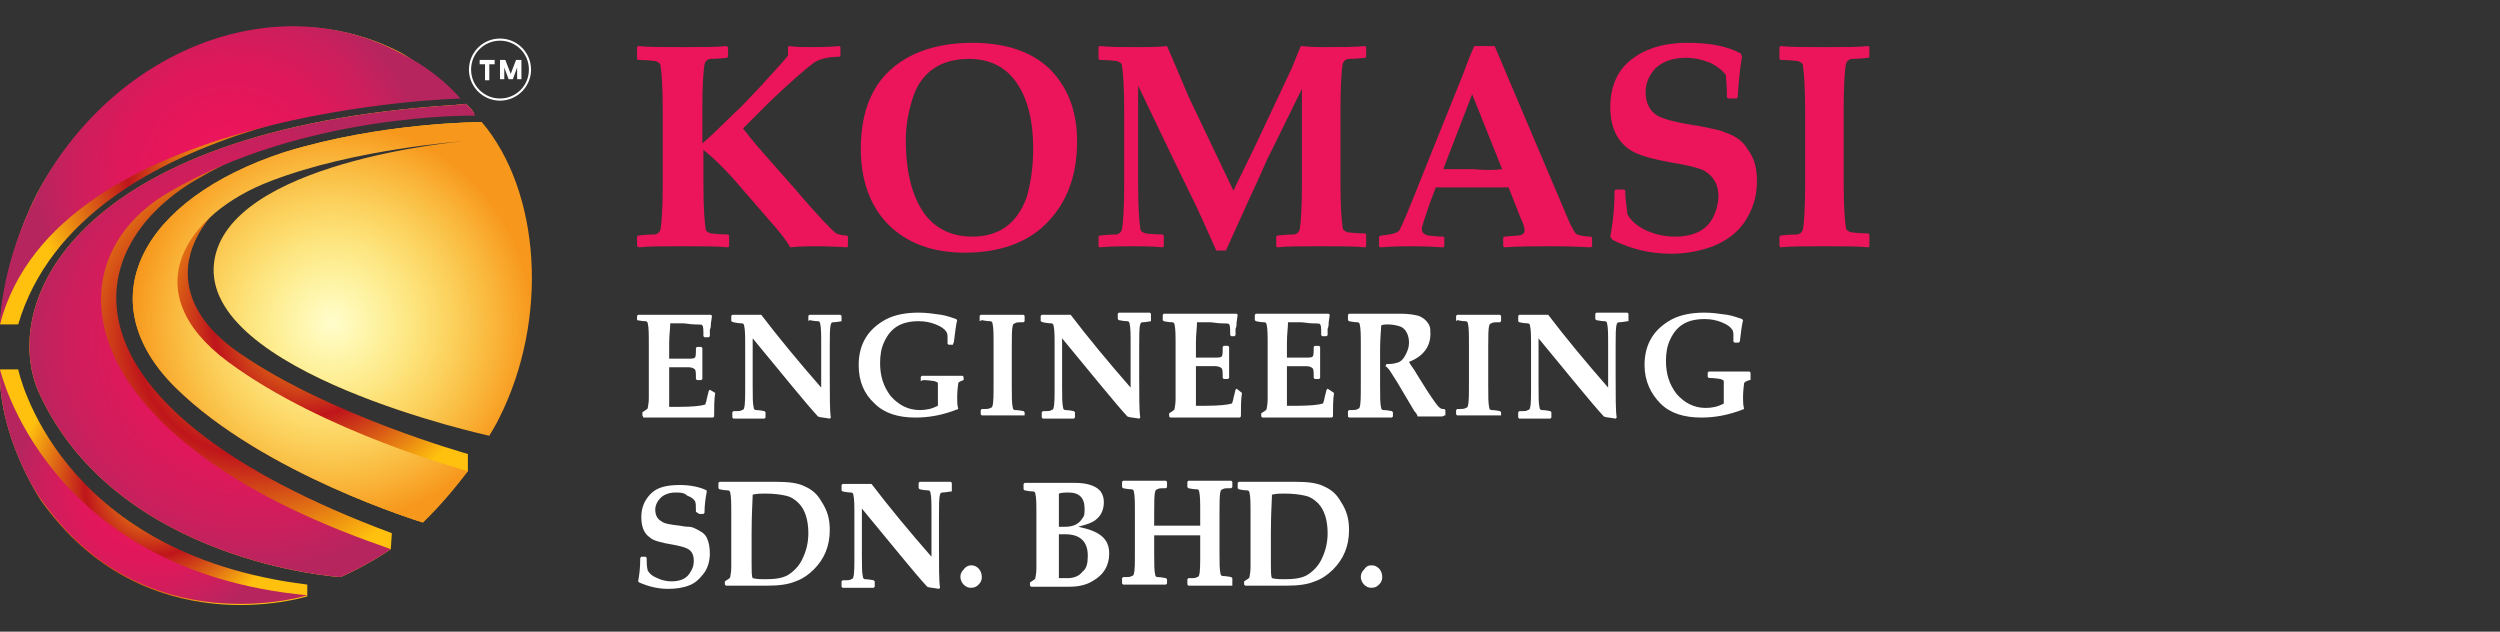 <?xml version="1.0" encoding="utf-8"?>
<!-- Generator: Adobe Illustrator 28.0.0, SVG Export Plug-In . SVG Version: 6.00 Build 0)  -->
<svg version="1.1" id="Layer_1" xmlns="http://www.w3.org/2000/svg" xmlns:xlink="http://www.w3.org/1999/xlink" x="0px" y="0px"
	 viewBox="0 0 233.5 59" style="enable-background:new 0 0 233.5 59;" xml:space="preserve">
<rect x="0" y="0" width="233.5" height="59" fill="#333333" stroke="none"/>
<style type="text/css">
	.st0{fill:#EC145A;}
	.st1{fill:#FFFFFF;}
	.st2{fill:url(#SVGID_1_);}
	.st3{fill:url(#SVGID_00000062873516772783598160000007839653924505230465_);}
	.st4{fill:url(#SVGID_00000034058109177050194450000015115517745986389144_);}
	.st5{fill:url(#SVGID_00000091737348764491329060000017199714268355777430_);}
	.st6{fill:url(#SVGID_00000053516418770806587620000011680875873256333479_);}
	.st7{fill:url(#SVGID_00000106827669363849627230000017685552272719645825_);}
	.st8{fill:url(#SVGID_00000003075831464995997250000012719487109082994620_);}
	.st9{fill:url(#SVGID_00000098927569296787382020000006018674344646475904_);}
	.st10{fill:url(#SVGID_00000128453321645644575540000018097424711090795394_);}
</style>
<g>
	<g>
		<g>
			<path class="st0" d="M79.2,23l-0.1,0.1c-1.5-0.1-2.5-0.1-3-0.1c-0.5,0-1.3,0-2.3,0.1c-0.2-0.4-0.7-1.1-1.4-1.9l-3.9-4.5
				c-0.9-1-1.8-1.9-2.8-2.7v3.2c0,2.1,0.1,3.5,0.2,4.1c0,0.3,0.2,0.4,0.5,0.5c0.1,0,0.7,0.1,1.6,0.1l0.1,0.1V23l-0.1,0.1
				C67,23,65.6,23,63.8,23c-1.9,0-3.3,0-4.1,0.1L59.5,23v-0.9l0.1-0.1c0.9-0.1,1.4-0.1,1.6-0.1c0.3-0.1,0.4-0.2,0.5-0.5
				c0.1-0.6,0.2-2,0.2-4.1v-7c0-2.1-0.1-3.5-0.2-4.1c0-0.3-0.2-0.4-0.5-0.5c-0.1,0-0.7-0.1-1.6-0.1l-0.1-0.1V4.4l0.1-0.1
				c0.8,0.1,2.2,0.1,4.1,0.1c1.9,0,3.3,0,4.1-0.1L68,4.4v0.9l-0.1,0.1c-0.9,0.1-1.4,0.1-1.6,0.1c-0.3,0.1-0.4,0.2-0.5,0.5
				c-0.1,0.6-0.2,2-0.2,4.1v3.3c1.7-1.5,2.8-2.7,3.6-3.4l1.9-2c0.6-0.7,1.5-1.6,2.5-2.8V4.4l0.1-0.1c0.7,0.1,1.3,0.1,2,0.1
				c0.8,0,1.7,0,2.7-0.1l0.1,0.1v0.8l-0.1,0.1c-1,0-1.8,0.2-2.3,0.5c-0.7,0.5-2.1,1.7-4.1,3.6L69.4,12c0.4,0.5,1,1.3,1.9,2.3l3,3.4
				c2.2,2.6,3.5,3.9,3.8,4.1c0.2,0.1,0.6,0.2,1,0.2l0.1,0.1V23z"/>
			<path class="st0" d="M100.6,13.2c0,3.3-1,5.8-2.9,7.7c-1.8,1.8-4.4,2.7-7.6,2.7c-3,0-5.4-0.9-7.1-2.6c-1.7-1.7-2.6-4.1-2.6-7.1
				c0-4.3,1.6-7.2,4.9-8.8C86.8,4.4,88.6,4,90.8,4c3.1,0,5.5,0.8,7.2,2.4C99.7,8.1,100.6,10.3,100.6,13.2z M96.5,13.9
				c0-2.6-0.5-4.6-1.5-6.1s-2.5-2.3-4.5-2.3c-2.6,0-4.4,1.2-5.2,3.5c-0.4,1.2-0.7,2.6-0.7,4.1c0,2.7,0.5,4.9,1.5,6.5
				c1,1.6,2.6,2.5,4.7,2.5c2.5,0,4.2-1.2,5.1-3.7C96.3,17,96.5,15.5,96.5,13.9z"/>
			<path class="st0" d="M127.6,23l-0.1,0.1c-0.9-0.1-2.2-0.1-4.1-0.1c-1.9,0-3.3,0-4.1,0.1l-0.1-0.1v-0.9l0.1-0.1
				c0.9-0.1,1.4-0.1,1.6-0.1c0.3-0.1,0.4-0.2,0.5-0.5c0.1-0.6,0.2-2,0.2-4.1v-9l-3,6.1c-0.2,0.3-0.7,1.6-1.7,3.7l-2.4,5.3h-0.9
				c-0.5-1.1-1.1-2.5-1.9-4.2l-1.9-3.9L106.3,8v9.2c0,2.1,0.1,3.5,0.2,4.1c0,0.3,0.2,0.4,0.5,0.5c0.1,0,0.7,0.1,1.6,0.1l0.1,0.1V23
				l-0.1,0.1c-1-0.1-2-0.1-2.8-0.1c-1,0-2,0-3.1,0.1l-0.1-0.1v-0.9l0.1-0.1c0.9-0.1,1.4-0.1,1.6-0.1c0.3-0.1,0.4-0.2,0.5-0.5
				c0.1-0.6,0.2-2,0.2-4.1v-7c0-2.1-0.1-3.5-0.2-4.1c0-0.3-0.2-0.4-0.5-0.5c-0.1,0-0.7-0.1-1.6-0.1l-0.1-0.1V4.4l0.1-0.1
				c0.9,0.1,2.1,0.1,3.5,0.1c1.1,0,2,0,2.8-0.1c0.3,0.7,0.7,1.6,1.2,2.8L111,9l4.2,8.8l2-4.1l3.2-6.8c0.4-0.8,0.7-1.7,1.1-2.6
				c1,0.1,1.7,0.1,2,0.1c1.7,0,3.1,0,4-0.1l0.1,0.1v0.9l-0.1,0.1c-0.9,0.1-1.4,0.1-1.6,0.1c-0.3,0.1-0.4,0.2-0.5,0.5
				c-0.1,0.6-0.2,2-0.2,4.1v7c0,2.1,0.1,3.5,0.2,4.1c0,0.3,0.2,0.4,0.5,0.5c0.1,0,0.7,0.1,1.6,0.1l0.1,0.1V23z"/>
			<path class="st0" d="M148.7,23l-0.1,0.1c-2-0.1-3.1-0.1-3.6-0.1c-1.6,0-3.1,0-4.5,0.1l-0.1-0.1v-0.8l0.1-0.1l1.2-0.1
				c0.5,0,0.7-0.2,0.7-0.5c0-0.2-0.1-0.6-0.4-1.2l-1.1-2.8c-1.2,0-2.5,0-3.7,0c-0.7,0-1.7,0-3.1,0l-0.6,1.6c-0.4,1.2-0.7,2-0.7,2.3
				c0,0.3,0.2,0.5,0.6,0.6c0.2,0,0.7,0.1,1.4,0.1l0.1,0.1V23l-0.1,0.1c-1.6-0.1-2.7-0.1-3.2-0.1c-0.4,0-1.3,0-2.7,0.1l-0.1-0.1v-0.9
				L129,22c0.9-0.1,1.5-0.2,1.7-0.5c0.2-0.3,1-2.2,2.3-5.5l3.5-8.7c0.3-0.7,0.6-1.7,1.2-3h1.9l7,16.5c0.3,0.6,0.5,1,0.7,1.1
				c0.3,0.1,0.7,0.2,1.3,0.2l0.1,0.1V23z M140.3,15.8l-2.8-7l-2.7,7c0.7,0,1.7,0,2.8,0C138.7,15.9,139.6,15.9,140.3,15.8z"/>
			<path class="st0" d="M164.1,16.9c0,1.5-0.4,2.7-1.2,3.9c-0.7,1-1.7,1.7-2.9,2.2c-1.1,0.4-2.4,0.7-3.9,0.7c-1.9,0-3.7-0.4-5.5-1.3
				l-0.2-0.3c0.2-1,0.4-2.5,0.4-4.3l0.1-0.1h0.8l0.1,0.1V18c0,0.5,0.1,1.1,0.2,2c0.3,0.6,0.9,1.1,1.7,1.5c0.9,0.4,1.8,0.6,2.7,0.6
				c1.8,0,3-0.6,3.6-1.8c0.3-0.6,0.5-1.3,0.5-2c0-1.1-0.5-1.9-1.4-2.4c-0.5-0.2-1.2-0.4-2.3-0.6c-2.4-0.4-3.9-0.8-4.7-1.4
				c-1.1-0.8-1.7-2.1-1.7-3.9c0-1.8,0.6-3.3,1.8-4.3c1.3-1.1,3.1-1.7,5.4-1.7c2.1,0,3.7,0.3,5,1l0.1,0.3c-0.2,1.1-0.3,2.3-0.4,3.8
				l-0.1,0.1h-0.8l-0.1-0.1c0-1.1-0.1-1.8-0.1-2.1c-0.3-0.4-0.8-0.8-1.4-1.1c-0.7-0.3-1.5-0.5-2.3-0.5c-1.2,0-2.1,0.3-2.8,0.9
				c-0.6,0.6-1,1.4-1,2.3c0,1,0.4,1.8,1.1,2.2c0.5,0.3,1.6,0.6,3.4,0.9c0.2,0,0.7,0.1,1.6,0.3c0.5,0.1,1,0.2,1.4,0.4
				c0.9,0.3,1.6,0.8,2,1.5C163.9,14.8,164.1,15.8,164.1,16.9z"/>
			<path class="st0" d="M174.6,23l-0.1,0.1c-0.9-0.1-2.3-0.1-4.1-0.1c-1.8,0-3.2,0-4.1,0.1l-0.1-0.1v-0.9l0.1-0.1
				c0.9-0.1,1.4-0.1,1.6-0.1c0.3-0.1,0.4-0.2,0.5-0.5c0.1-0.6,0.2-2,0.2-4.1v-7c0-2.1-0.1-3.5-0.2-4.1c0-0.3-0.2-0.4-0.5-0.5
				c-0.1,0-0.7-0.1-1.6-0.1l-0.1-0.1V4.4l0.1-0.1c0.8,0.1,2.2,0.1,4.1,0.1c1.9,0,3.2,0,4.1-0.1l0.1,0.1v0.9l-0.1,0.1
				c-0.9,0.1-1.4,0.1-1.6,0.1c-0.3,0.1-0.4,0.2-0.5,0.5c-0.1,0.6-0.2,2-0.2,4.1v7c0,2.1,0.1,3.5,0.2,4.1c0,0.3,0.2,0.4,0.5,0.5
				c0.1,0,0.7,0.1,1.6,0.1l0.1,0.1V23z"/>
			<g>
				<path class="st1" d="M66.8,36.7c-0.1,0.6-0.1,1.4-0.1,2.2l-0.1,0.1l-4.8,0c-0.8,0-1.4,0-1.7,0L60,38.8v-0.2l0-0.1
					c0.3-0.2,0.5-0.3,0.5-0.4c0-0.1,0.1-0.4,0.1-0.9l0-1.5v-3.4c0-1.1,0-1.7-0.1-2.1c0-0.1-0.1-0.2-0.2-0.2c-0.1,0-0.3,0-0.8-0.1
					L59.5,30v-0.5l0.1-0.1c0.4,0,1.1,0,2.1,0c0.8,0,2.4,0,4.7,0l0.1,0.1l-0.1,0.7c0,0.2,0,0.4-0.1,0.6l0,0.6l-0.1,0.1h-0.4l-0.1-0.1
					c0-0.6,0-0.9-0.1-1c0-0.1-0.3-0.1-0.7-0.1c-0.4,0-0.8-0.1-1.1-0.1c-0.4,0-0.8,0-1.2,0c0,0.5-0.1,1.1-0.1,1.9v1.4
					c0.3,0,0.6,0,0.8,0l0.9,0c0.4,0,0.6,0,0.7-0.1c0.1-0.1,0.1-0.4,0.1-0.9l0.1-0.1h0.4l0.1,0.1c0,0.5,0,0.9,0,1.4
					c0,0.4,0,0.9,0,1.5l-0.1,0.1h-0.4l-0.1-0.1c0-0.5,0-0.8-0.1-0.9c-0.1-0.1-0.3-0.2-0.6-0.2c-0.3,0-0.6,0-0.9,0
					c-0.3,0-0.6,0-0.9,0v2c0,0.6,0,1.1,0,1.7h0.9c1.3,0,2.1-0.1,2.4-0.2c0,0,0.1,0,0.1-0.1c0-0.1,0.1-0.2,0.1-0.4l0.2-0.8l0.1-0.1
					L66.8,36.7L66.8,36.7z"/>
				<path class="st1" d="M78.6,30L78.6,30c-0.5,0.1-0.8,0.1-0.8,0.1c-0.1,0-0.2,0.1-0.2,0.2c-0.1,0.3-0.1,1-0.1,2.1v2.7
					c0,2,0,3.3,0.1,3.9l-0.1,0.1c-0.5-0.1-0.9-0.1-1.1-0.2c-1.2-1.3-3.2-3.8-6.1-7.3V36c0,1.1,0,1.7,0.1,2.1c0,0.1,0.1,0.2,0.2,0.2
					c0.1,0,0.3,0,0.8,0.1l0.1,0.1v0.5l-0.1,0.1c-0.5,0-1,0-1.4,0c-0.5,0-1,0-1.5,0l-0.1-0.1v-0.5l0.1-0.1c0.5,0,0.7,0,0.8-0.1
					c0.1,0,0.2-0.1,0.2-0.2c0.1-0.3,0.1-1,0.1-2.1v-3.5c0-1.1,0-1.7-0.1-2.1c0-0.1-0.1-0.2-0.2-0.2c-0.1,0-0.3,0-0.8-0.1L68.3,30
					v-0.5l0.1-0.1c0.4,0,0.8,0,1.2,0c0.6,0,1.1,0,1.5,0c1.6,2.1,3.5,4.4,5.6,6.8v-3.9c0-1.1,0-1.7-0.1-2.1c0-0.1-0.1-0.2-0.2-0.2
					c-0.1,0-0.3,0-0.8-0.1L75.5,30v-0.5l0.1-0.1c0.5,0,1,0,1.4,0c0.6,0,1.1,0,1.5,0l0.1,0.1V30z"/>
				<path class="st1" d="M90,35.5L90,35.5c-0.3,0.1-0.5,0.2-0.5,0.3c0,0.1-0.1,0.6-0.1,1.3c0,0.4,0,0.7,0.1,1.1
					c-1.5,0.6-2.8,0.8-4,0.8c-1.6,0-2.9-0.4-3.8-1.3c-1-0.9-1.5-2.1-1.5-3.6c0-2,0.9-3.4,2.6-4.3c0.8-0.4,1.8-0.6,3-0.6
					c0.7,0,1.4,0.1,2.1,0.2c0.6,0.1,1.1,0.3,1.4,0.4l0.1,0.1c-0.1,0.4-0.2,1.1-0.3,2L89,32.2h-0.4l-0.1-0.1c0-0.1,0-0.3,0-0.5
					c0-0.3,0-0.4-0.1-0.6c-0.2-0.3-0.5-0.5-1-0.7c-0.5-0.2-1-0.3-1.6-0.3c-1.6,0-2.6,0.6-3.2,1.9c-0.3,0.6-0.4,1.3-0.4,2
					c0,1.2,0.3,2.2,1,3.1c0.7,0.8,1.6,1.3,2.7,1.3c0.6,0,1.1-0.1,1.7-0.4c0-0.3,0-0.7,0-1.3c0-0.4,0-0.7,0-0.8
					c0-0.1-0.1-0.1-0.3-0.2c-0.1,0-0.5-0.1-1.1-0.1L86,35.6v-0.4l0.1-0.1c0.6,0,1.3,0,2,0c0.4,0,1,0,1.8,0l0.1,0.1V35.5z"/>
				<path class="st1" d="M95.8,38.8L95.8,38.8c-0.5,0-1.2,0-2.1,0c-0.9,0-1.6,0-2,0l-0.1-0.1v-0.4l0.1-0.1c0.5,0,0.7,0,0.8-0.1
					c0.1,0,0.2-0.1,0.2-0.2c0.1-0.3,0.1-1,0.1-2.1v-3.5c0-1.1,0-1.7-0.1-2.1c0-0.1-0.1-0.2-0.2-0.2c-0.1,0-0.3,0-0.8-0.1L91.5,30
					v-0.5l0.1-0.1c0.4,0,1.1,0,2,0c0.9,0,1.6,0,2,0l0.1,0.1V30l-0.1,0.1c-0.5,0-0.7,0-0.8,0.1c-0.1,0-0.2,0.1-0.2,0.2
					c-0.1,0.3-0.1,1-0.1,2.1V36c0,1.1,0,1.7,0.1,2.1c0,0.1,0.1,0.2,0.2,0.2c0.1,0,0.3,0,0.8,0.1l0.1,0.1V38.8z"/>
				<path class="st1" d="M107.5,30L107.5,30c-0.5,0.1-0.8,0.1-0.8,0.1c-0.1,0-0.2,0.1-0.2,0.2c-0.1,0.3-0.1,1-0.1,2.1v2.7
					c0,2,0,3.3,0.1,3.9l-0.1,0.1c-0.5-0.1-0.9-0.1-1.1-0.2c-1.2-1.3-3.2-3.8-6.1-7.3V36c0,1.1,0,1.7,0.1,2.1c0,0.1,0.1,0.2,0.2,0.2
					c0.1,0,0.3,0,0.8,0.1l0.1,0.1v0.5l-0.1,0.1c-0.5,0-1,0-1.4,0c-0.5,0-1,0-1.5,0l-0.1-0.1v-0.5l0.1-0.1c0.5,0,0.7,0,0.8-0.1
					c0.1,0,0.2-0.1,0.2-0.2c0.1-0.3,0.1-1,0.1-2.1v-3.5c0-1.1,0-1.7-0.1-2.1c0-0.1-0.1-0.2-0.2-0.2c-0.1,0-0.3,0-0.8-0.1L97.2,30
					v-0.5l0.1-0.1c0.4,0,0.8,0,1.2,0c0.6,0,1.1,0,1.5,0c1.6,2.1,3.5,4.4,5.6,6.8v-3.9c0-1.1,0-1.7-0.1-2.1c0-0.1-0.1-0.2-0.2-0.2
					c-0.1,0-0.3,0-0.8-0.1l-0.1-0.1v-0.5l0.1-0.1c0.5,0,1,0,1.4,0c0.6,0,1.1,0,1.5,0l0.1,0.1V30z"/>
				<path class="st1" d="M116,36.7c-0.1,0.6-0.1,1.4-0.1,2.2l-0.1,0.1l-4.8,0c-0.8,0-1.4,0-1.7,0l-0.1-0.1v-0.2l0-0.1
					c0.3-0.2,0.5-0.3,0.5-0.4c0-0.1,0.1-0.4,0.1-0.9l0-1.5v-3.4c0-1.1,0-1.7-0.1-2.1c0-0.1-0.1-0.2-0.2-0.2c-0.1,0-0.3,0-0.8-0.1
					l-0.1-0.1v-0.5l0.1-0.1c0.4,0,1.1,0,2.1,0c0.8,0,2.4,0,4.7,0l0.1,0.1l-0.1,0.7c0,0.2,0,0.4-0.1,0.6l0,0.6l-0.1,0.1H115l-0.1-0.1
					c0-0.6,0-0.9-0.1-1c0-0.1-0.3-0.1-0.7-0.1c-0.4,0-0.8-0.1-1.1-0.1c-0.4,0-0.8,0-1.2,0c0,0.5-0.1,1.1-0.1,1.9v1.4
					c0.3,0,0.6,0,0.8,0l0.9,0c0.4,0,0.6,0,0.7-0.1c0.1-0.1,0.1-0.4,0.1-0.9l0.1-0.1h0.4l0.1,0.1c0,0.5,0,0.9,0,1.4
					c0,0.4,0,0.9,0,1.5l-0.1,0.1h-0.4l-0.1-0.1c0-0.5,0-0.8-0.1-0.9c-0.1-0.1-0.3-0.2-0.6-0.2c-0.3,0-0.6,0-0.9,0
					c-0.3,0-0.6,0-0.9,0v2c0,0.6,0,1.1,0,1.7h0.9c1.3,0,2.1-0.1,2.4-0.2c0,0,0.1,0,0.1-0.1c0-0.1,0.1-0.2,0.1-0.4l0.2-0.8l0.1-0.1
					L116,36.7L116,36.7z"/>
				<path class="st1" d="M124.6,36.7c-0.1,0.6-0.1,1.4-0.1,2.2l-0.1,0.1l-4.8,0c-0.8,0-1.4,0-1.7,0l-0.1-0.1v-0.2l0-0.1
					c0.3-0.2,0.5-0.3,0.5-0.4c0-0.1,0.1-0.4,0.1-0.9l0-1.5v-3.4c0-1.1,0-1.7-0.1-2.1c0-0.1-0.1-0.2-0.2-0.2c-0.1,0-0.3,0-0.8-0.1
					l-0.1-0.1v-0.5l0.1-0.1c0.4,0,1.1,0,2.1,0c0.8,0,2.4,0,4.7,0l0.1,0.1l-0.1,0.7c0,0.2,0,0.4-0.1,0.6l0,0.6l-0.1,0.1h-0.4
					l-0.1-0.1c0-0.6,0-0.9-0.1-1c0-0.1-0.3-0.1-0.7-0.1c-0.4,0-0.8-0.1-1.1-0.1c-0.4,0-0.8,0-1.2,0c0,0.5-0.1,1.1-0.1,1.9v1.4
					c0.3,0,0.6,0,0.8,0l0.9,0c0.4,0,0.6,0,0.7-0.1c0.1-0.1,0.1-0.4,0.1-0.9l0.1-0.1h0.4l0.1,0.1c0,0.5,0,0.9,0,1.4
					c0,0.4,0,0.9,0,1.5l-0.1,0.1h-0.4l-0.1-0.1c0-0.5,0-0.8-0.1-0.9c-0.1-0.1-0.3-0.2-0.6-0.2c-0.3,0-0.6,0-0.9,0
					c-0.3,0-0.6,0-0.9,0v2c0,0.6,0,1.1,0,1.7h0.9c1.3,0,2.1-0.1,2.4-0.2c0,0,0.1,0,0.1-0.1c0-0.1,0.1-0.2,0.1-0.4l0.2-0.8l0.1-0.1
					L124.6,36.7L124.6,36.7z"/>
				<path class="st1" d="M134.9,38.8L134.9,38.8c-0.1,0.1-0.2,0.1-0.3,0.1c-0.6,0-1,0-1.1,0c-0.2,0-0.6,0-1.1,0
					c0-0.1-0.1-0.3-0.3-0.5l-1.6-2.7l-0.7-1.1c-0.1-0.1-0.2-0.3-0.4-0.4l0.1-0.2c0.1,0,0.2,0,0.2,0c0.4,0,0.8-0.1,1-0.2
					c0.2-0.1,0.4-0.3,0.6-0.7s0.3-0.7,0.3-1.1c0-0.7-0.3-1.3-0.8-1.5c-0.3-0.1-0.7-0.2-1.2-0.2c-0.2,0-0.4,0-0.6,0.1
					c0,0.4-0.1,1.2-0.1,2.2V36c0,1.1,0,1.7,0.1,2.1c0,0.1,0.1,0.2,0.2,0.2c0.1,0,0.3,0,0.8,0.1l0.1,0.1v0.4l-0.1,0.1
					c-0.4,0-1.1,0-2,0c-1,0-1.6,0-2,0l-0.1-0.1v-0.5l0.1-0.1c0.5,0,0.7,0,0.8-0.1c0.1,0,0.2-0.1,0.2-0.2c0.1-0.3,0.1-1,0.1-2.1v-3.5
					c0-1.1,0-1.7-0.1-2.1c0-0.1-0.1-0.2-0.2-0.2c-0.1,0-0.3,0-0.8-0.1l-0.1-0.1v-0.5l0.1-0.1c0.4,0,1.1,0,2,0c0.5,0,1,0,1.3,0
					c0.7,0,1.2,0,1.5,0c0.8,0,1.3,0.1,1.7,0.2c0.5,0.2,0.8,0.5,1,0.9c0.1,0.2,0.1,0.5,0.1,0.8c0,1.2-0.7,2.1-2,2.6
					c0.2,0.4,0.5,0.7,0.7,1.1l1,1.6c0.6,0.9,1,1.5,1.2,1.6c0.1,0.1,0.2,0.1,0.4,0.1l0.1,0.1V38.8z"/>
				<path class="st1" d="M140.2,38.8L140.2,38.8c-0.5,0-1.2,0-2.1,0c-0.9,0-1.6,0-2,0l-0.1-0.1v-0.4l0.1-0.1c0.5,0,0.7,0,0.8-0.1
					c0.1,0,0.2-0.1,0.2-0.2c0.1-0.3,0.1-1,0.1-2.1v-3.5c0-1.1,0-1.7-0.1-2.1c0-0.1-0.1-0.2-0.2-0.2c-0.1,0-0.3,0-0.8-0.1L136,30
					v-0.5l0.1-0.1c0.4,0,1.1,0,2,0c0.9,0,1.6,0,2,0l0.1,0.1V30l-0.1,0.1c-0.5,0-0.7,0-0.8,0.1c-0.1,0-0.2,0.1-0.2,0.2
					c-0.1,0.3-0.1,1-0.1,2.1V36c0,1.1,0,1.7,0.1,2.1c0,0.1,0.1,0.2,0.2,0.2c0.1,0,0.3,0,0.8,0.1l0.1,0.1V38.8z"/>
				<path class="st1" d="M152,30L152,30c-0.5,0.1-0.8,0.1-0.8,0.1c-0.1,0-0.2,0.1-0.2,0.2c-0.1,0.3-0.1,1-0.1,2.1v2.7
					c0,2,0,3.3,0.1,3.9l-0.1,0.1c-0.5-0.1-0.9-0.1-1.1-0.2c-1.2-1.3-3.2-3.8-6.1-7.3V36c0,1.1,0,1.7,0.1,2.1c0,0.1,0.1,0.2,0.2,0.2
					c0.1,0,0.3,0,0.8,0.1l0.1,0.1v0.5l-0.1,0.1c-0.5,0-1,0-1.4,0c-0.5,0-1,0-1.5,0l-0.1-0.1v-0.5l0.1-0.1c0.5,0,0.7,0,0.8-0.1
					c0.1,0,0.2-0.1,0.2-0.2c0.1-0.3,0.1-1,0.1-2.1v-3.5c0-1.1,0-1.7-0.1-2.1c0-0.1-0.1-0.2-0.2-0.2c-0.1,0-0.3,0-0.8-0.1l-0.1-0.1
					v-0.5l0.1-0.1c0.4,0,0.8,0,1.2,0c0.6,0,1.1,0,1.5,0c1.6,2.1,3.5,4.4,5.6,6.8v-3.9c0-1.1,0-1.7-0.1-2.1c0-0.1-0.1-0.2-0.2-0.2
					c-0.1,0-0.3,0-0.8-0.1l-0.1-0.1v-0.5l0.1-0.1c0.5,0,1,0,1.4,0c0.6,0,1.1,0,1.5,0l0.1,0.1V30z"/>
				<path class="st1" d="M163.4,35.5L163.4,35.5c-0.3,0.1-0.5,0.2-0.5,0.3c0,0.1-0.1,0.6-0.1,1.3c0,0.4,0,0.7,0.1,1.1
					c-1.5,0.6-2.8,0.8-4,0.8c-1.6,0-2.9-0.4-3.8-1.3s-1.5-2.1-1.5-3.6c0-2,0.9-3.4,2.6-4.3c0.8-0.4,1.8-0.6,3-0.6
					c0.7,0,1.4,0.1,2.1,0.2c0.6,0.1,1.1,0.3,1.4,0.4l0.1,0.1c-0.1,0.4-0.2,1.1-0.3,2l-0.1,0.1H162l-0.1-0.1c0-0.1,0-0.3,0-0.5
					c0-0.3,0-0.4-0.1-0.6c-0.2-0.3-0.5-0.5-1-0.7c-0.5-0.2-1-0.3-1.6-0.3c-1.6,0-2.6,0.6-3.2,1.9c-0.3,0.6-0.4,1.3-0.4,2
					c0,1.2,0.3,2.2,1,3.1c0.7,0.8,1.6,1.3,2.7,1.3c0.6,0,1.1-0.1,1.7-0.4c0-0.3,0-0.7,0-1.3c0-0.4,0-0.7,0-0.8
					c0-0.1-0.1-0.1-0.3-0.2c-0.1,0-0.5-0.1-1.1-0.1l-0.1-0.1v-0.4l0.1-0.1c0.6,0,1.3,0,2,0c0.4,0,1,0,1.8,0l0.1,0.1V35.5z"/>
			</g>
			<g>
				<path class="st1" d="M66.3,51.7c0,0.7-0.2,1.4-0.6,1.9c-0.4,0.5-0.8,0.9-1.4,1.1c-0.5,0.2-1.2,0.3-1.9,0.3
					c-0.9,0-1.8-0.2-2.7-0.6l-0.1-0.1c0.1-0.5,0.2-1.2,0.2-2.2l0.1-0.1h0.4l0.1,0.1v0.2c0,0.2,0,0.6,0.1,1c0.2,0.3,0.4,0.5,0.9,0.7
					c0.4,0.2,0.9,0.3,1.3,0.3c0.9,0,1.5-0.3,1.8-0.9c0.2-0.3,0.3-0.6,0.3-1c0-0.6-0.2-1-0.7-1.2c-0.2-0.1-0.6-0.2-1.1-0.3
					c-1.2-0.2-2-0.4-2.3-0.7c-0.6-0.4-0.8-1.1-0.8-1.9c0-0.9,0.3-1.6,0.9-2.2c0.6-0.6,1.5-0.8,2.7-0.8c1,0,1.9,0.2,2.5,0.5l0,0.2
					c-0.1,0.5-0.2,1.2-0.2,1.9l-0.1,0.1h-0.4L65,47.8c0-0.5,0-0.9-0.1-1c-0.1-0.2-0.4-0.4-0.7-0.5C63.9,46,63.5,46,63.1,46
					c-0.6,0-1.1,0.2-1.4,0.5c-0.3,0.3-0.5,0.7-0.5,1.1c0,0.5,0.2,0.9,0.6,1.1c0.2,0.2,0.8,0.3,1.7,0.4c0.1,0,0.4,0.1,0.8,0.1
					c0.3,0,0.5,0.1,0.7,0.2c0.4,0.2,0.8,0.4,1,0.8C66.2,50.6,66.3,51.1,66.3,51.7z"/>
				<path class="st1" d="M77.5,49.5c0,1.5-0.5,2.7-1.5,3.7c-0.5,0.5-1.1,0.9-1.7,1.1c-0.7,0.3-1.6,0.4-2.6,0.4l-2.3,0
					c-0.6,0-1.2,0-1.6,0l-0.1-0.1v-0.2l0-0.1c0.3-0.2,0.5-0.3,0.5-0.4c0-0.1,0.1-0.4,0.1-0.9l0-1.5v-3.4c0-1.1,0-1.7-0.1-2.1
					c0-0.1-0.1-0.2-0.2-0.2c-0.1,0-0.3,0-0.8-0.1l-0.1-0.1v-0.5l0.1-0.1c0.5,0,0.9,0,1.3,0c1,0,2,0,2.8,0c0.4,0,0.8,0,1.2,0
					c1.1,0,2,0.1,2.6,0.4c0.7,0.3,1.2,0.7,1.6,1.4C77.3,47.7,77.5,48.5,77.5,49.5z M75.5,49.8c0-1.2-0.3-2.2-0.9-2.8
					c-0.3-0.3-0.7-0.6-1.2-0.7c-0.4-0.1-1.1-0.2-1.9-0.2c-0.4,0-0.8,0-1.2,0.1c0,0.5-0.1,1.7-0.1,3.6l0,2.9c0,0.6,0,1.1,0.1,1.3
					c0.4,0.1,0.8,0.1,1.2,0.1c0.9,0,1.6-0.1,2.1-0.4c0.5-0.3,1-0.8,1.3-1.4C75.3,51.5,75.5,50.7,75.5,49.8z"/>
				<path class="st1" d="M88.8,45.9L88.8,45.9C88.3,46,88,46,88,46c-0.1,0-0.2,0.1-0.2,0.2c-0.1,0.3-0.1,1-0.1,2.1V51
					c0,2,0,3.3,0.1,3.9l-0.1,0.1c-0.5-0.1-0.9-0.1-1.1-0.2c-1.2-1.3-3.2-3.8-6.1-7.3v4.3c0,1.1,0,1.7,0.1,2.1c0,0.1,0.1,0.2,0.2,0.2
					c0.1,0,0.3,0,0.8,0.1l0.1,0.1v0.5l-0.1,0.1c-0.5,0-1,0-1.4,0c-0.5,0-1,0-1.5,0l-0.1-0.1v-0.5l0.1-0.1c0.5,0,0.7,0,0.8-0.1
					c0.1,0,0.2-0.1,0.2-0.2c0.1-0.3,0.1-1,0.1-2.1v-3.5c0-1.1,0-1.7-0.1-2.1c0-0.1-0.1-0.2-0.2-0.2c-0.1,0-0.3,0-0.8-0.1l-0.1-0.1
					v-0.5l0.1-0.1c0.4,0,0.8,0,1.2,0c0.6,0,1.1,0,1.5,0c1.6,2.1,3.5,4.4,5.6,6.8v-3.9c0-1.1,0-1.7-0.1-2.1c0-0.1-0.1-0.2-0.2-0.2
					c-0.1,0-0.3,0-0.8-0.1l-0.1-0.1v-0.5l0.1-0.1c0.5,0,1,0,1.4,0c0.6,0,1.1,0,1.5,0l0.1,0.1V45.9z"/>
				<path class="st1" d="M90.7,52.8c0.3,0,0.5,0.1,0.7,0.3c0.2,0.2,0.3,0.5,0.3,0.8c0,0.3-0.1,0.5-0.3,0.7c-0.2,0.2-0.4,0.3-0.7,0.3
					c-0.3,0-0.5-0.1-0.7-0.3c-0.2-0.2-0.3-0.5-0.3-0.7c0-0.3,0.1-0.5,0.3-0.7C90.2,52.9,90.5,52.8,90.7,52.8z"/>
				<path class="st1" d="M103.6,51.7c0,1.1-0.5,2-1.6,2.6c-0.5,0.3-1.2,0.5-2.1,0.5c-0.3,0-0.5,0-0.7,0l-1.6,0c-0.6,0-1,0-1.3,0
					l-0.1-0.1v-0.2l0-0.1c0.3-0.2,0.5-0.3,0.5-0.4c0-0.1,0.1-0.4,0.1-0.9l0-1.5v-3.4c0-1.1,0-1.7-0.1-2.1c0-0.1-0.1-0.2-0.2-0.2
					c-0.1,0-0.3,0-0.8-0.1l-0.1-0.1v-0.5l0.1-0.1c0.4,0,1.1,0,2,0c0.6,0,1.2,0,1.7,0c0.4,0,0.7,0,1,0c1.2,0,2,0.3,2.4,0.8
					c0.2,0.3,0.3,0.6,0.3,1c0,0.6-0.2,1.2-0.7,1.6c-0.2,0.2-0.5,0.3-0.7,0.4c-0.3,0.1-0.6,0.2-1,0.3
					C102.7,49.6,103.6,50.3,103.6,51.7z M101.3,47.5c0-1-0.5-1.5-1.5-1.5c-0.3,0-0.6,0-0.9,0.1c0,0.5,0,0.9,0,1.3v1.8
					c0.1,0,0.3,0,0.6,0c0.8,0,1.3-0.3,1.6-0.8C101.3,48.2,101.3,47.9,101.3,47.5z M101.6,51.9c0-1.3-0.7-2-2.1-2c-0.2,0-0.4,0-0.6,0
					V53c0,0.3,0,0.7,0,1c0.2,0,0.4,0,0.8,0c0.6,0,1.1-0.2,1.4-0.6C101.5,53.1,101.6,52.6,101.6,51.9z"/>
				<path class="st1" d="M115.1,54.7L115.1,54.7c-0.5,0-1.2,0-2.1,0c-0.9,0-1.6,0-2,0l-0.1-0.1v-0.5l0.1-0.1c0.5,0,0.7,0,0.8-0.1
					c0.1,0,0.2-0.1,0.2-0.2c0.1-0.3,0.1-1,0.1-2.1v-1.6c-0.2,0-0.9,0-2.1,0c-1.1,0-1.8,0-2.2,0v1.6c0,1.1,0,1.7,0.1,2.1
					c0,0.1,0.1,0.2,0.2,0.2c0.1,0,0.3,0,0.8,0.1l0.1,0.1v0.4l-0.1,0.1c-0.4,0-1.1,0-2,0c-1,0-1.6,0-2,0l-0.1-0.1v-0.5l0.1-0.1
					c0.5,0,0.7,0,0.8-0.1c0.1,0,0.2-0.1,0.2-0.2c0.1-0.3,0.1-1,0.1-2.1v-3.5c0-1.1,0-1.7-0.1-2.1c0-0.1-0.1-0.2-0.2-0.2
					c-0.1,0-0.3,0-0.8-0.1l-0.1-0.1v-0.5l0.1-0.1c0.4,0,1.1,0,2,0c1,0,1.6,0,2,0l0.1,0.1v0.5l-0.1,0.1c-0.5,0-0.7,0-0.8,0.1
					c-0.1,0-0.2,0.1-0.2,0.2c-0.1,0.3-0.1,1-0.1,2.1v1.1c0.5,0,1.1,0,1.9,0c1.3,0,2.1,0,2.4,0v-1.1c0-1.1,0-1.7-0.1-2.1
					c0-0.1-0.1-0.2-0.2-0.2c-0.1,0-0.3,0-0.8-0.1l-0.1-0.1v-0.5l0.1-0.1c0.4,0,1.1,0,2,0c1,0,1.6,0,2,0l0.1,0.1v0.5l-0.1,0.1
					c-0.5,0-0.7,0-0.8,0.1c-0.1,0-0.2,0.1-0.2,0.2c-0.1,0.3-0.1,1-0.1,2.1v3.5c0,1.1,0,1.7,0.1,2.1c0,0.1,0.1,0.2,0.2,0.2
					c0.1,0,0.3,0,0.8,0.1l0.1,0.1V54.7z"/>
				<path class="st1" d="M126,49.5c0,1.5-0.5,2.7-1.5,3.7c-0.5,0.5-1.1,0.9-1.7,1.1c-0.7,0.3-1.6,0.4-2.6,0.4l-2.3,0
					c-0.6,0-1.2,0-1.6,0l-0.1-0.1v-0.2l0-0.1c0.3-0.2,0.5-0.3,0.5-0.4c0-0.1,0.1-0.4,0.1-0.9l0-1.5v-3.4c0-1.1,0-1.7-0.1-2.1
					c0-0.1-0.1-0.2-0.2-0.2c-0.1,0-0.3,0-0.8-0.1l-0.1-0.1v-0.5l0.1-0.1c0.5,0,0.9,0,1.3,0c1,0,2,0,2.8,0c0.4,0,0.8,0,1.2,0
					c1.1,0,2,0.1,2.6,0.4c0.7,0.3,1.2,0.7,1.6,1.4C125.8,47.7,126,48.5,126,49.5z M124,49.8c0-1.2-0.3-2.2-0.9-2.8
					c-0.3-0.3-0.7-0.6-1.2-0.7c-0.4-0.1-1.1-0.2-1.9-0.2c-0.4,0-0.8,0-1.2,0.1c0,0.5-0.1,1.7-0.1,3.6l0,2.9c0,0.6,0,1.1,0.1,1.3
					c0.4,0.1,0.8,0.1,1.2,0.1c0.9,0,1.6-0.1,2.1-0.4c0.5-0.3,1-0.8,1.3-1.4C123.8,51.5,124,50.7,124,49.8z"/>
				<path class="st1" d="M128.1,52.8c0.3,0,0.5,0.1,0.7,0.3c0.2,0.2,0.3,0.5,0.3,0.8c0,0.3-0.1,0.5-0.3,0.7
					c-0.2,0.2-0.4,0.3-0.7,0.3c-0.3,0-0.5-0.1-0.7-0.3c-0.2-0.2-0.3-0.5-0.3-0.7c0-0.3,0.1-0.5,0.3-0.7
					C127.6,52.9,127.8,52.8,128.1,52.8z"/>
			</g>
		</g>
	</g>
	<g>
		<g>
			<g>
				
					<radialGradient id="SVGID_1_" cx="124.93" cy="292.306" r="46.498" gradientTransform="matrix(0.461 0 0 0.461 -34.08 -102.919)" gradientUnits="userSpaceOnUse">
					<stop  offset="0" style="stop-color:#FFC10E"/>
					<stop  offset="0.5" style="stop-color:#BF151B"/>
					<stop  offset="1" style="stop-color:#FFC10E"/>
				</radialGradient>
				<path class="st2" d="M18.3,16.8c12.7-7.5,25.5-6.5,25.5-6.5c0,0,0.5,0.3,0.5,0.3l-0.2-0.3c-0.2-0.3-0.5-0.5-0.6-0.6l-1,0.1
					C6.4,12.1-0.1,28.7,3.7,36.8c7.3,15.8,28.1,17.1,28.1,17.1c1.6-0.7,3.2-1.6,4.7-2.6l0.1-1.5C5.2,38.1,7.1,23.4,18.3,16.8z"/>
				
					<radialGradient id="SVGID_00000119091584242014688670000013746018897244472510_" cx="119.088" cy="258.861" r="38.408" gradientTransform="matrix(0.461 0 0 0.461 -34.08 -102.919)" gradientUnits="userSpaceOnUse">
					<stop  offset="0" style="stop-color:#FFC10E"/>
					<stop  offset="0.5" style="stop-color:#BF151B"/>
					<stop  offset="1" style="stop-color:#FFC10E"/>
				</radialGradient>
				<path style="fill:url(#SVGID_00000119091584242014688670000013746018897244472510_);" d="M41.6,8.9c-1.4-1.5-1.7-2.6-4.2-4
					C25.7-1.2,10.5,4.8,3.4,18.2C1.5,22,0.3,26.4,0,30.3h1.7C7.6,10.3,41.6,8.9,41.6,8.9z"/>
				
					<radialGradient id="SVGID_00000055673520329777123470000015170358778841288595_" cx="136.083" cy="288.629" r="37.956" gradientTransform="matrix(0.461 0 0 0.461 -34.08 -102.919)" gradientUnits="userSpaceOnUse">
					<stop  offset="0" style="stop-color:#FFC10E"/>
					<stop  offset="0.5" style="stop-color:#BF151B"/>
					<stop  offset="1" style="stop-color:#FFC10E"/>
				</radialGradient>
				<path style="fill:url(#SVGID_00000055673520329777123470000015170358778841288595_);" d="M22.4,33c-9.2-6.3-3.9-14.4,4-17.3
					c7.8-3,18.1-2.9,18.1-2.9s-8,5.2-10.2,12.9c-2.9,10.3,4.1,2.2,4.1,2.2c0.3-0.4,0.7-1,1-1.5c4.8-8.4,2.8-3.2,5.6-15
					c0,0-9.3,0-18.4,2.8C13.1,18.6,8.2,28.1,16.4,36.2c8.2,8.1,23.1,12.6,23.1,12.6l4.2-4.8l0-1.6C43.7,42.4,30.8,38.8,22.4,33z"/>
				
					<radialGradient id="SVGID_00000127036082314634098930000016030697591945702321_" cx="105.066" cy="322.004" r="27.724" gradientTransform="matrix(0.461 0 0 0.461 -34.08 -102.919)" gradientUnits="userSpaceOnUse">
					<stop  offset="0" style="stop-color:#FFC10E"/>
					<stop  offset="0.5" style="stop-color:#BF151B"/>
					<stop  offset="1" style="stop-color:#FFC10E"/>
				</radialGradient>
				<path style="fill:url(#SVGID_00000127036082314634098930000016030697591945702321_);" d="M28.7,54.6c-23.5-2.9-27-20.1-27-20.1
					H0c-0.2,6.2,3.8,12.2,3.8,12.2c9.7,13.8,24.9,9,24.9,9V54.6z"/>
			</g>
			<g>
				
					<radialGradient id="SVGID_00000049911607701831802270000006100233929573603465_" cx="125.045" cy="292.306" r="46.554" gradientTransform="matrix(0.461 0 0 0.461 -34.08 -102.919)" gradientUnits="userSpaceOnUse">
					<stop  offset="0" style="stop-color:#EC145A"/>
					<stop  offset="0.308" style="stop-color:#E9155A"/>
					<stop  offset="0.56" style="stop-color:#DF185B"/>
					<stop  offset="0.791" style="stop-color:#CE1E5C"/>
					<stop  offset="1" style="stop-color:#B7255E"/>
				</radialGradient>
				<path style="fill:url(#SVGID_00000049911607701831802270000006100233929573603465_);" d="M42.5,9.8C6.4,12.1-0.1,28.7,3.7,36.8
					c7.3,15.8,28.1,17.1,28.1,17.1c1.6-0.7,3.2-1.6,4.7-2.6l-0.8-0.3c-29-10.1-31.2-26.4-20-33c12.7-7.5,28.7-7.2,28.7-7.2
					c0,0-0.1-0.1-0.1-0.2l-0.2-0.3c-0.2-0.3-0.5-0.5-0.6-0.6L42.5,9.8z"/>
				
					<radialGradient id="SVGID_00000164502327959377868430000004124807209291804588_" cx="120.718" cy="258.861" r="39.371" gradientTransform="matrix(0.461 0 0 0.461 -34.08 -102.919)" gradientUnits="userSpaceOnUse">
					<stop  offset="0" style="stop-color:#EC145A"/>
					<stop  offset="0.308" style="stop-color:#E9155A"/>
					<stop  offset="0.56" style="stop-color:#DF185B"/>
					<stop  offset="0.791" style="stop-color:#CE1E5C"/>
					<stop  offset="1" style="stop-color:#B7255E"/>
				</radialGradient>
				<path style="fill:url(#SVGID_00000164502327959377868430000004124807209291804588_);" d="M0,30.3l0-0.4C0.3,26,1.5,22,3.4,18.2
					c7-13.5,22.2-19.5,33.9-13.3c2.6,1.3,4.4,2.8,5.7,4.3C43.1,9.2,5.2,10.1,0,30.3z"/>
				
					<radialGradient id="SVGID_00000147920478595637814090000010326202493062176679_" cx="105.066" cy="322.004" r="27.724" gradientTransform="matrix(0.461 0 0 0.461 -34.08 -102.919)" gradientUnits="userSpaceOnUse">
					<stop  offset="0" style="stop-color:#EC145A"/>
					<stop  offset="0.308" style="stop-color:#E9155A"/>
					<stop  offset="0.56" style="stop-color:#DF185B"/>
					<stop  offset="0.791" style="stop-color:#CE1E5C"/>
					<stop  offset="1" style="stop-color:#B7255E"/>
				</radialGradient>
				<path style="fill:url(#SVGID_00000147920478595637814090000010326202493062176679_);" d="M0,34.5c0,0,4.3,18.8,28.7,21.1
					c0,0-15.2,4.8-24.9-9C3.8,46.7-0.2,40.8,0,34.5z"/>
			</g>
			
				<radialGradient id="SVGID_00000098181137337393135360000005366775773557723804_" cx="141.2" cy="288.629" r="40.426" gradientTransform="matrix(0.461 0 0 0.461 -34.08 -102.919)" gradientUnits="userSpaceOnUse">
				<stop  offset="0" style="stop-color:#FFF100"/>
				<stop  offset="1" style="stop-color:#F7981D"/>
			</radialGradient>
			<path style="fill:url(#SVGID_00000098181137337393135360000005366775773557723804_);" d="M45.7,40.7c0.3-0.5,0.6-1,0.9-1.6
				c4.7-9.3,3.9-21.2-1.6-27.7c0,0-9.3,0-18.4,2.8C13.1,18.6,8.2,28.1,16.4,36.2c8.2,8.1,23.1,12.6,23.1,12.6
				c1.3-1.2,3.1-3.3,4.2-4.8c0,0-13.5-3.6-22.4-10.2c-8.9-6.6-3.9-13.9,4-16.9c7.8-3,17.9-3.7,17.9-3.7s-22,1.9-23.2,11.3
				C18.7,34.8,45.7,40.7,45.7,40.7z"/>
			<g>
				
					<radialGradient id="SVGID_00000106833142361434773690000009265898213848508844_" cx="141.2" cy="288.629" r="40.426" gradientTransform="matrix(0.461 0 0 0.461 -34.08 -102.919)" gradientUnits="userSpaceOnUse">
					<stop  offset="0" style="stop-color:#FFFFFF;stop-opacity:0.8"/>
					<stop  offset="1" style="stop-color:#FFFFFF;stop-opacity:0"/>
				</radialGradient>
				<path style="fill:url(#SVGID_00000106833142361434773690000009265898213848508844_);" d="M45.7,40.7c0.3-0.5,0.6-1,0.9-1.6
					c4.7-9.3,3.9-21.2-1.6-27.7c0,0-9.3,0-18.4,2.8C13.1,18.6,8.2,28.1,16.4,36.2c8.2,8.1,23.1,12.6,23.1,12.6
					c1.3-1.2,3.1-3.3,4.2-4.8c0,0-13.5-3.6-22.4-10.2c-8.9-6.6-3.9-13.9,4-16.9c7.8-3,17.9-3.7,17.9-3.7s-22,1.9-23.2,11.3
					C18.7,34.8,45.7,40.7,45.7,40.7z"/>
			</g>
		</g>
		<g>
			<path class="st1" d="M46.7,3.6c-1.6,0-2.9,1.3-2.9,2.9s1.3,2.9,2.9,2.9c1.6,0,2.9-1.3,2.9-2.9S48.3,3.6,46.7,3.6z M46.7,9.2
				C45.2,9.2,44,8,44,6.5c0-1.5,1.2-2.7,2.7-2.7c1.5,0,2.7,1.2,2.7,2.7C49.4,8,48.2,9.2,46.7,9.2z"/>
			<g>
				<path class="st1" d="M46.2,5.6V6h-0.5v1.5h-0.4V6h-0.5V5.6H46.2z"/>
				<path class="st1" d="M48.7,5.6v1.8h-0.4V6.3l-0.4,1.1h-0.4l-0.4-1.1v1.1h-0.4V5.6h0.5l0.5,1.3l0.5-1.3H48.7z"/>
			</g>
		</g>
	</g>
</g>
</svg>
